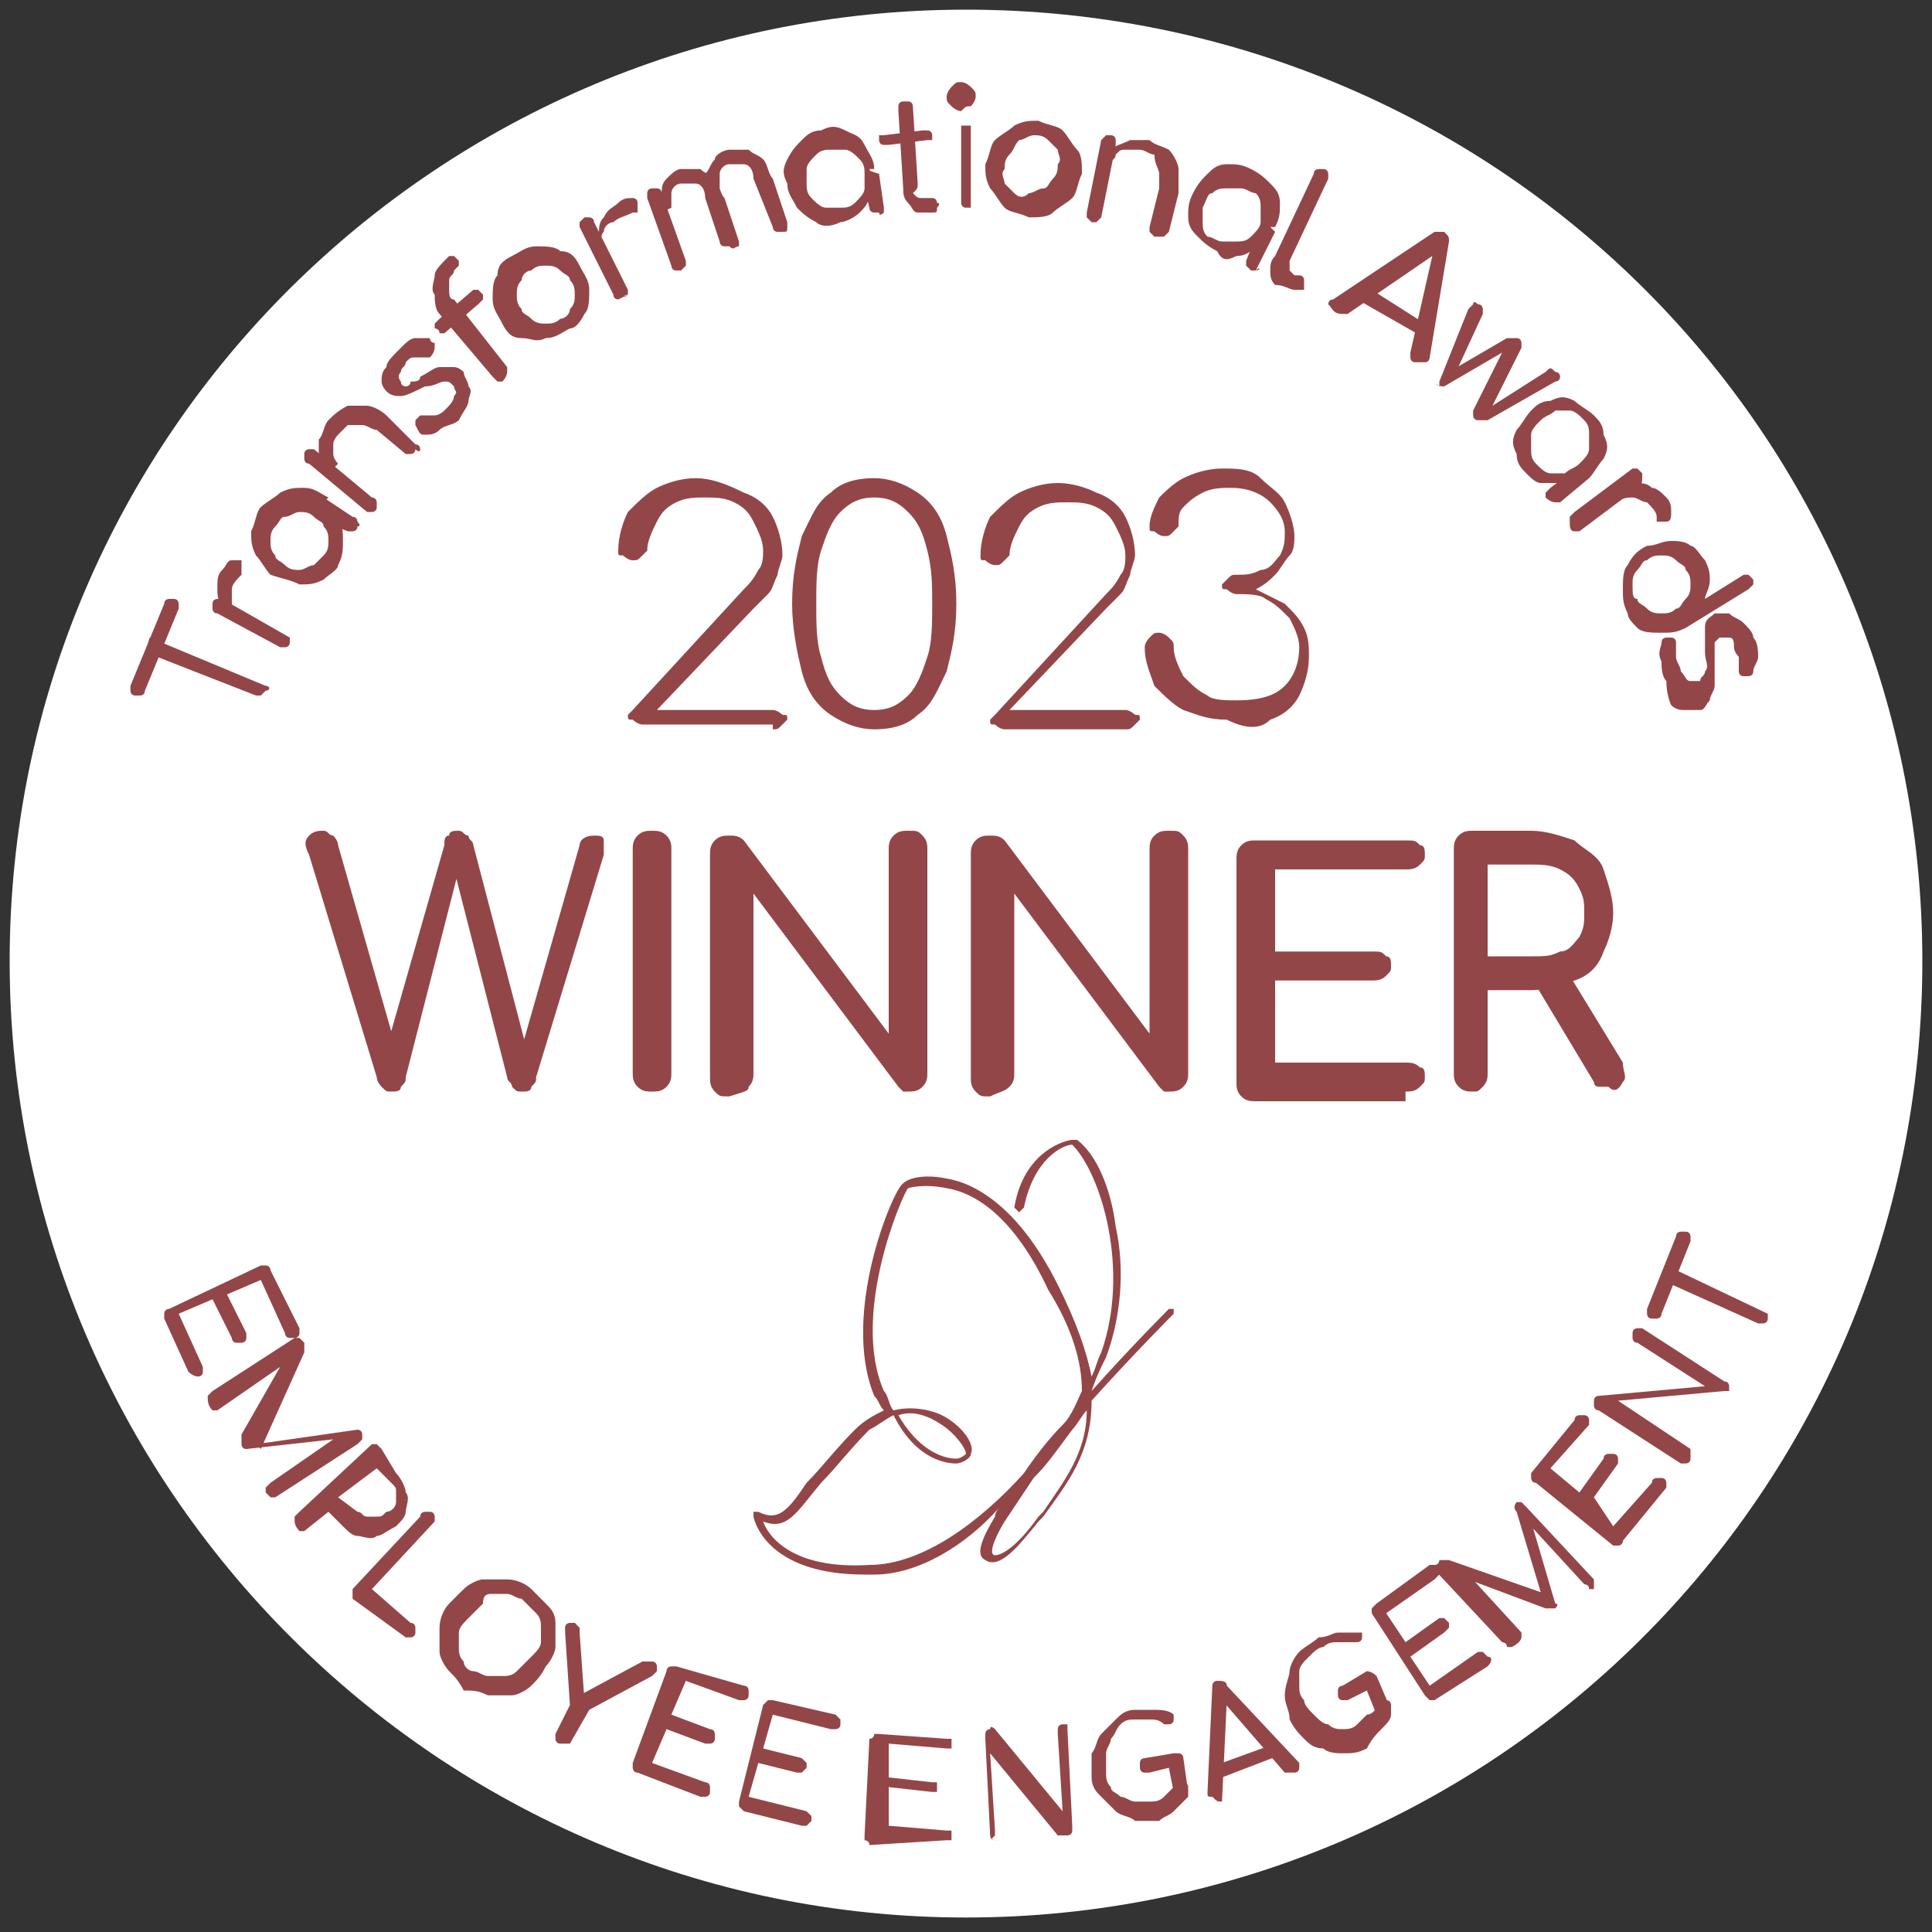 <?xml version="1.0" encoding="utf-8"?>
<!-- Generator: Adobe Illustrator 27.8.1, SVG Export Plug-In . SVG Version: 6.00 Build 0)  -->
<svg version="1.1" id="Layer_1" xmlns="http://www.w3.org/2000/svg" xmlns:xlink="http://www.w3.org/1999/xlink" x="0px" y="0px"
	 viewBox="0 0 40 40" style="enable-background:new 0 0 40 40;" xml:space="preserve">
<rect x="0" y="0" width="40" height="40" fill="#333333" stroke="none"/>
<style type="text/css">
	.st0{fill:#FFFFFF;}
	.st1{fill:#934648;}
</style>
<path class="st0" d="M20,39.7c10.9,0,19.8-8.8,19.8-19.8S30.9,0.2,20,0.2S0.2,9,0.2,19.9S9.1,39.7,20,39.7"/>
<path class="st1" d="M18.6,29.3c0.4,0.7,0.9,0.9,1.2,0.9c0.1,0,0.2-0.1,0.2-0.1c0-0.1-0.2-0.4-0.5-0.6
	C19.2,29.3,18.9,29.2,18.6,29.3 M21.4,30.6c-0.2,0.3-0.4,0.6-0.6,0.9c-0.3,0.5-0.3,0.7-0.2,0.7c0.1,0,0.4-0.1,0.9-0.8l0.1-0.1
	c0.4-0.6,0.9-1.2,0.9-2.1c-0.1,0.1-0.2,0.3-0.3,0.4C21.9,30,21.7,30.3,21.4,30.6 M15.8,31.5c0.1,0.3,0.6,1,2.2,0.9
	c1.1,0,2.3-0.9,3.2-1.9c0.2-0.3,0.5-0.7,0.8-1c0.2-0.2,0.3-0.5,0.4-0.7c0-0.6-0.2-1.3-0.7-2.1c-0.7-1.5-1.5-2-2.1-2.1
	c-0.5-0.1-0.8,0-0.8,0c-0.1,0.1-1.2,2.6-0.5,4.2c0.1,0.1,0.1,0.3,0.2,0.4c0.4-0.1,0.8,0,1,0.1c0.4,0.2,0.7,0.6,0.6,0.8
	c0,0.1-0.2,0.2-0.3,0.2c-0.1,0-0.8,0-1.3-1c-0.2,0.1-0.3,0.2-0.5,0.3c-0.4,0.4-0.7,0.8-1,1.1C16.5,31.3,16.3,31.7,15.8,31.5
	 M17.9,32.6c-2.1,0-2.3-1.2-2.3-1.2c0,0,0-0.1,0-0.1c0,0,0.1,0,0.1,0c0.4,0.2,0.6,0,1-0.6c0.3-0.3,0.6-0.7,1-1.1
	c0.2-0.2,0.4-0.3,0.6-0.4c-0.1-0.1-0.1-0.2-0.2-0.3c-0.7-1.7,0.4-4.3,0.6-4.4c0.1-0.1,0.4-0.2,0.9-0.1c0.6,0.1,1.5,0.6,2.3,2.2
	c0.4,0.8,0.6,1.4,0.7,1.9c0.1-0.2,0.1-0.3,0.2-0.5c0.6-1.7,0-3.7-0.6-4.3c-0.2,0-0.8,0.3-1,1.3c0,0-0.1,0.1-0.1,0.1
	c0,0-0.1-0.1-0.1-0.1c0.2-1.2,1.1-1.4,1.2-1.4c0,0,0,0,0.1,0c0.4,0.3,0.7,1,0.8,1.8c0.2,0.9,0.1,1.9-0.2,2.7
	c-0.1,0.2-0.2,0.4-0.3,0.7c0.8-0.9,1.6-1.7,1.6-1.7c0,0,0.1,0,0.1,0c0,0,0,0.1,0,0.1c0,0-0.8,0.8-1.7,1.8c0,1.1-0.5,1.7-1,2.4
	l-0.1,0.1c-0.4,0.5-0.8,1-1.1,0.8c-0.2-0.1-0.1-0.4,0.2-0.9c0-0.1,0.1-0.2,0.1-0.2C20,32,19,32.6,18.1,32.6
	C18,32.6,18,32.6,17.9,32.6"/>
<path class="st1" d="M30.8,17.9h0.9c0.2,0,0.4,0,0.6,0.1c0.2,0.1,0.3,0.2,0.4,0.4c0.1,0.2,0.1,0.3,0.1,0.5c0,0.2,0,0.3-0.1,0.5
	c-0.1,0.1-0.2,0.3-0.4,0.3c-0.2,0.1-0.3,0.1-0.6,0.1h-0.9V17.9z M33.6,22.4c0.1-0.1,0-0.2,0-0.4l-1.1-1.8l-0.7,0.2l1.2,2
	c0,0.1,0.1,0.1,0.1,0.1c0.1,0,0.1,0,0.2,0C33.4,22.6,33.5,22.6,33.6,22.4 M30.7,22.5c0.1-0.1,0.1-0.2,0.1-0.3v-1.7h0.9
	c0.3,0,0.6-0.1,0.9-0.2c0.3-0.1,0.5-0.3,0.6-0.6c0.1-0.2,0.2-0.5,0.2-0.8c0-0.3-0.1-0.6-0.2-0.9c-0.1-0.3-0.4-0.4-0.6-0.6
	c-0.3-0.1-0.6-0.2-0.9-0.2h-1.2c-0.1,0-0.2,0-0.3,0.1c-0.1,0.1-0.1,0.2-0.1,0.3v4.6c0,0.1,0,0.2,0.1,0.3c0.1,0.1,0.2,0.1,0.3,0.1
	C30.6,22.6,30.6,22.6,30.7,22.5 M29.1,22.6c0.1,0,0.2,0,0.3-0.1c0.1-0.1,0.1-0.1,0.1-0.2c0-0.1,0-0.2-0.1-0.2
	C29.3,22,29.2,22,29.1,22h-2.7v-1.7h2c0.1,0,0.2,0,0.3-0.1c0.1-0.1,0.1-0.1,0.1-0.2c0-0.1,0-0.2-0.1-0.2c-0.1-0.1-0.1-0.1-0.3-0.1
	h-2v-1.7h2.7c0.1,0,0.2,0,0.3-0.1c0.1-0.1,0.1-0.1,0.1-0.2c0-0.1,0-0.2-0.1-0.2c-0.1-0.1-0.1-0.1-0.3-0.1H26c-0.1,0-0.2,0-0.3,0.1
	c-0.1,0.1-0.1,0.2-0.1,0.3v4.6c0,0.1,0,0.2,0.1,0.3c0.1,0.1,0.2,0.1,0.3,0.1H29.1z M20.9,22.5c0.1-0.1,0.1-0.2,0.1-0.3v-3.7l3,4
	c0,0,0.1,0.1,0.1,0.1c0.1,0,0.1,0,0.1,0c0.1,0,0.2,0,0.3-0.1c0.1-0.1,0.1-0.2,0.1-0.3v-4.6c0-0.1,0-0.2-0.1-0.3
	c-0.1-0.1-0.1-0.1-0.3-0.1c-0.1,0-0.2,0-0.3,0.1s-0.1,0.2-0.1,0.3v3.8l-3-4c-0.1-0.1-0.2-0.1-0.3-0.1c-0.1,0-0.2,0-0.3,0.1
	c-0.1,0.1-0.1,0.2-0.1,0.3v4.6c0,0.1,0,0.2,0.1,0.3c0.1,0.1,0.1,0.1,0.3,0.1C20.7,22.6,20.8,22.6,20.9,22.5 M15.5,22.5
	c0.1-0.1,0.1-0.2,0.1-0.3v-3.7l3,4c0,0,0.1,0.1,0.1,0.1c0.1,0,0.1,0,0.1,0c0.1,0,0.2,0,0.3-0.1s0.1-0.2,0.1-0.3v-4.6
	c0-0.1,0-0.2-0.1-0.3s-0.1-0.1-0.3-0.1c-0.1,0-0.2,0-0.3,0.1c-0.1,0.1-0.1,0.2-0.1,0.3v3.8l-3-4c-0.1-0.1-0.2-0.1-0.3-0.1
	c-0.1,0-0.2,0-0.3,0.1s-0.1,0.2-0.1,0.3v4.6c0,0.1,0,0.2,0.1,0.3s0.1,0.1,0.3,0.1C15.4,22.6,15.5,22.6,15.5,22.5 M13.8,22.5
	c0.1-0.1,0.1-0.2,0.1-0.3v-4.6c0-0.1,0-0.2-0.1-0.3c-0.1-0.1-0.2-0.1-0.3-0.1c-0.1,0-0.2,0-0.3,0.1c-0.1,0.1-0.1,0.2-0.1,0.3v4.6
	c0,0.1,0,0.2,0.1,0.3c0.1,0.1,0.2,0.1,0.3,0.1C13.6,22.6,13.7,22.6,13.8,22.5 M8.3,22.5c0.1-0.1,0.1-0.1,0.1-0.2l1.1-4.3H9.4
	l1.1,4.3c0,0.1,0.1,0.1,0.1,0.2c0.1,0.1,0.1,0.1,0.2,0.1c0.1,0,0.2,0,0.2-0.1c0.1-0.1,0.1-0.1,0.1-0.2l1.4-4.6c0-0.1,0-0.2,0-0.3
	c0-0.1-0.1-0.1-0.2-0.1c-0.2,0-0.3,0.1-0.3,0.2l-1.2,4.2h0.1l-1.1-4.2c0-0.1-0.1-0.1-0.1-0.2c-0.1,0-0.1-0.1-0.2-0.1
	c-0.1,0-0.2,0-0.2,0.1c-0.1,0-0.1,0.1-0.1,0.2L8,21.7h0.2L7,17.5c0-0.1-0.1-0.2-0.1-0.2c-0.1,0-0.1-0.1-0.2-0.1
	c-0.1,0-0.2,0-0.3,0.1c-0.1,0.1-0.1,0.2,0,0.4l1.4,4.6c0,0.1,0.1,0.2,0.1,0.2c0.1,0.1,0.1,0.1,0.2,0.1C8.2,22.6,8.3,22.6,8.3,22.5"
	/>
<path class="st1" d="M26.3,14.9c0.3-0.1,0.5-0.3,0.6-0.5c0.1-0.2,0.2-0.5,0.2-0.8c0-0.2,0-0.4-0.1-0.6c-0.1-0.2-0.2-0.3-0.4-0.5
	c-0.2-0.1-0.4-0.2-0.6-0.3c0.2-0.1,0.3-0.2,0.4-0.3c0.1-0.1,0.2-0.3,0.3-0.4c0.1-0.1,0.1-0.3,0.1-0.4c0-0.2-0.1-0.5-0.2-0.7
	c-0.1-0.2-0.3-0.3-0.5-0.5s-0.5-0.2-0.8-0.2c-0.3,0-0.6,0.1-0.8,0.2c-0.2,0.1-0.4,0.3-0.5,0.4c-0.1,0.2-0.2,0.4-0.2,0.6
	c0,0.1,0,0.1,0.1,0.1c0,0,0.1,0.1,0.2,0.1c0.1,0,0.1,0,0.2-0.1c0,0,0.1-0.1,0.1-0.1c0-0.2,0-0.3,0.1-0.4c0.1-0.1,0.2-0.2,0.4-0.3
	c0.2-0.1,0.4-0.1,0.6-0.1c0.3,0,0.6,0.1,0.8,0.3c0.2,0.2,0.3,0.4,0.3,0.6c0,0.2,0,0.3-0.1,0.5c-0.1,0.1-0.2,0.3-0.4,0.3
	c-0.2,0.1-0.3,0.1-0.5,0.1c-0.1,0-0.1,0-0.2,0.1c0,0-0.1,0.1-0.1,0.1c0,0.1,0,0.1,0.1,0.1c0,0,0.1,0.1,0.2,0.1c0.2,0,0.5,0,0.6,0.1
	c0.2,0.1,0.3,0.2,0.5,0.4c0.1,0.2,0.2,0.4,0.2,0.6c0,0.3-0.1,0.6-0.3,0.8c-0.2,0.2-0.5,0.3-1,0.3c-0.2,0-0.5,0-0.6-0.1
	c-0.2-0.1-0.3-0.2-0.5-0.4c-0.1-0.2-0.2-0.4-0.2-0.6c0-0.1,0-0.1-0.1-0.2c0,0-0.1-0.1-0.2-0.1c-0.1,0-0.1,0-0.2,0.1
	c0,0-0.1,0.1-0.1,0.2c0,0.3,0.1,0.5,0.2,0.8c0.2,0.2,0.4,0.4,0.6,0.5c0.3,0.1,0.5,0.2,0.9,0.2C25.8,15.1,26.1,15.1,26.3,14.9
	 M23.3,15.1c0.1,0,0.1,0,0.2-0.1c0,0,0.1-0.1,0.1-0.1c0-0.1,0-0.1-0.1-0.1c0,0-0.1-0.1-0.2-0.1h-2.4l2-2.1c0.1-0.1,0.2-0.2,0.3-0.3
	c0.1-0.1,0.1-0.2,0.2-0.4c0-0.1,0.1-0.3,0.1-0.4c0-0.3-0.1-0.6-0.2-0.8c-0.1-0.2-0.3-0.4-0.6-0.5c-0.2-0.1-0.5-0.2-0.8-0.2
	c-0.3,0-0.6,0.1-0.8,0.2c-0.2,0.1-0.4,0.3-0.6,0.5c-0.1,0.2-0.2,0.5-0.2,0.8c0,0.1,0,0.1,0.1,0.1c0,0,0.1,0.1,0.2,0.1
	c0.1,0,0.1,0,0.2-0.1c0,0,0.1-0.1,0.1-0.1c0-0.2,0.1-0.4,0.2-0.6c0.1-0.2,0.2-0.3,0.4-0.4c0.2-0.1,0.4-0.1,0.6-0.1
	c0.2,0,0.4,0,0.6,0.1c0.2,0.1,0.3,0.2,0.4,0.4c0.1,0.2,0.2,0.4,0.2,0.6c0,0.1,0,0.3-0.1,0.4c-0.1,0.2-0.2,0.3-0.3,0.4l-2.3,2.5
	c0,0-0.1,0.1-0.1,0.1c0,0.1,0,0.1,0.1,0.1c0,0,0.1,0.1,0.2,0.1H23.3z M17.4,14.4c-0.2-0.2-0.3-0.4-0.4-0.8c-0.1-0.3-0.1-0.7-0.1-1.1
	c0-0.4,0-0.8,0.1-1.1c0.1-0.3,0.2-0.6,0.4-0.8c0.2-0.2,0.4-0.3,0.7-0.3c0.3,0,0.5,0.1,0.7,0.3c0.2,0.2,0.3,0.4,0.4,0.8
	s0.1,0.7,0.1,1.1c0,0.4,0,0.8-0.1,1.1c-0.1,0.3-0.2,0.6-0.4,0.8c-0.2,0.2-0.4,0.3-0.7,0.3C17.8,14.7,17.6,14.6,17.4,14.4 M19,14.8
	c0.3-0.2,0.4-0.5,0.6-0.9c0.1-0.4,0.2-0.8,0.2-1.4s-0.1-1-0.2-1.4c-0.1-0.4-0.3-0.7-0.6-0.9c-0.3-0.2-0.6-0.3-0.9-0.3
	c-0.4,0-0.7,0.1-0.9,0.3c-0.3,0.2-0.4,0.5-0.6,0.9c-0.1,0.4-0.2,0.8-0.2,1.4c0,0.5,0.1,1,0.2,1.4c0.1,0.4,0.3,0.7,0.6,0.9
	c0.3,0.2,0.6,0.3,0.9,0.3C18.5,15.1,18.8,15,19,14.8 M16,15.1c0.1,0,0.1,0,0.2-0.1c0,0,0.1-0.1,0.1-0.1c0-0.1,0-0.1-0.1-0.1
	c0,0-0.1-0.1-0.2-0.1h-2.4l2-2.1c0.1-0.1,0.2-0.2,0.3-0.3c0.1-0.1,0.1-0.2,0.2-0.4c0-0.1,0.1-0.3,0.1-0.4c0-0.3-0.1-0.6-0.2-0.8
	c-0.1-0.2-0.3-0.4-0.6-0.5C15,10,14.7,9.9,14.4,9.9c-0.3,0-0.6,0.1-0.8,0.2c-0.2,0.1-0.4,0.3-0.6,0.5c-0.1,0.2-0.2,0.5-0.2,0.8
	c0,0.1,0,0.1,0.1,0.1c0,0,0.1,0.1,0.2,0.1c0.1,0,0.1,0,0.2-0.1c0,0,0.1-0.1,0.1-0.1c0-0.2,0.1-0.4,0.2-0.6c0.1-0.2,0.2-0.3,0.4-0.4
	c0.2-0.1,0.4-0.1,0.6-0.1c0.2,0,0.4,0,0.6,0.1c0.2,0.1,0.3,0.2,0.4,0.4c0.1,0.2,0.2,0.4,0.2,0.6c0,0.1,0,0.3-0.1,0.4
	c-0.1,0.2-0.2,0.3-0.3,0.4l-2.3,2.5c0,0-0.1,0.1-0.1,0.1c0,0.1,0,0.1,0.1,0.1c0,0,0.1,0.1,0.2,0.1H16z"/>
<path class="st1" d="M34.6,14.6c0.1,0.1,0.2,0.1,0.3,0.1c0.1,0,0.2,0,0.3,0c0.1,0,0.1-0.1,0.2-0.2c0-0.1,0.1-0.2,0.1-0.3
	c0-0.1,0-0.3,0-0.4c0-0.1,0-0.2,0-0.3c0-0.1,0-0.1,0-0.2c0,0,0.1-0.1,0.1-0.1c0.1,0,0.1,0,0.2,0c0.1,0,0.1,0.1,0.1,0.2
	c0,0.1,0.1,0.2,0.1,0.2c0,0.1,0,0.1,0,0.2c0,0,0,0.1,0,0.1c0,0,0,0.1,0.1,0.1c0,0,0.1,0,0.1,0c0,0,0.1,0,0.1-0.1
	c0-0.1,0.1-0.2,0.1-0.3c0-0.1,0-0.3-0.1-0.4c0-0.1-0.1-0.2-0.2-0.3c-0.1-0.1-0.2-0.1-0.3-0.2c-0.1,0-0.2,0-0.3,0
	c-0.1,0.1-0.2,0.1-0.2,0.3c0,0.1,0,0.3,0,0.5c0,0.2,0.1,0.3,0,0.4c0,0.1-0.1,0.1-0.1,0.2c-0.1,0-0.1,0-0.2,0c-0.1,0-0.1-0.1-0.2-0.2
	c0-0.1-0.1-0.2-0.1-0.3c0-0.1,0-0.2,0-0.2c0,0,0-0.1,0-0.1c0,0,0-0.1-0.1-0.1c0,0-0.1,0-0.1,0c0,0-0.1,0-0.1,0.1
	c0,0.1-0.1,0.2,0,0.4c0,0.1,0,0.3,0.1,0.4C34.5,14.4,34.6,14.6,34.6,14.6 M33.8,12.1c0-0.1,0-0.2,0.1-0.3c0.1-0.1,0.1-0.2,0.2-0.2
	c0.1-0.1,0.2-0.1,0.3-0.1c0.1,0,0.2,0,0.3,0.1c0.1,0.1,0.2,0.1,0.2,0.2C35,11.9,35,12,35,12.1c0,0.1,0,0.2-0.1,0.3
	c-0.1,0.1-0.1,0.2-0.2,0.2c-0.1,0.1-0.2,0.1-0.3,0.1c-0.1,0-0.2,0-0.3-0.1c-0.1-0.1-0.2-0.1-0.2-0.2C33.8,12.4,33.8,12.3,33.8,12.1
	 M33.9,13c0.1,0.1,0.3,0.1,0.5,0.1c0.2,0,0.3,0,0.5-0.1l1.3-0.8c0,0,0.1-0.1,0.1-0.1c0,0,0-0.1,0-0.1c0,0-0.1-0.1-0.1-0.1
	c0,0-0.1,0-0.1,0l-0.8,0.5c0-0.1,0.1-0.2,0.1-0.4c0-0.1,0-0.2-0.1-0.4c-0.1-0.1-0.2-0.3-0.3-0.3c-0.1-0.1-0.3-0.1-0.4-0.1
	c-0.2,0-0.3,0.1-0.5,0.1c-0.2,0.1-0.3,0.2-0.4,0.4c-0.1,0.1-0.1,0.3-0.1,0.5c0,0.2,0,0.3,0.1,0.5C33.7,12.8,33.8,12.9,33.9,13
	 M32.6,11c0,0,0.1,0,0.1,0l1.2-0.9C34,10,34,10,34,9.9c0,0,0-0.1,0-0.1c0,0-0.1-0.1-0.1-0.1c0,0-0.1,0-0.1,0l-1.2,0.9
	c0,0-0.1,0.1-0.1,0.1c0,0,0,0.1,0,0.1C32.5,10.9,32.5,11,32.6,11 M33.5,10.4c0.1-0.1,0.2-0.1,0.3-0.1c0.1,0,0.2,0.1,0.3,0.1
	c0.1,0.1,0.2,0.2,0.2,0.3c0,0,0,0.1,0,0.1c0,0,0,0,0.1,0c0,0,0.1,0,0.1,0c0.1,0,0.1-0.1,0.1-0.2c0-0.1,0-0.2-0.1-0.3
	c-0.1-0.1-0.2-0.2-0.3-0.2c-0.1-0.1-0.2-0.1-0.4-0.1c-0.1,0-0.2,0.1-0.4,0.1L33.5,10.4z M32.2,10.4c0,0,0.1,0,0.1,0l0.6-0.5
	l-0.1-0.3l-0.3,0.2l-0.4,0.3c0,0-0.1,0.1-0.1,0.1c0,0,0,0.1,0,0.1C32.1,10.4,32.2,10.4,32.2,10.4 M31.7,9.3c0-0.1,0-0.2,0-0.3
	c0-0.1,0.1-0.2,0.2-0.3c0.1-0.1,0.2-0.1,0.3-0.2c0.1,0,0.2,0,0.3,0c0.1,0,0.2,0.1,0.3,0.2c0.1,0.1,0.1,0.2,0.1,0.3
	c0,0.1,0,0.2,0,0.3c0,0.1-0.1,0.2-0.2,0.3c-0.1,0.1-0.2,0.1-0.3,0.2c-0.1,0-0.2,0-0.3,0s-0.2-0.1-0.3-0.2
	C31.7,9.5,31.7,9.4,31.7,9.3 M31.9,10c0.1,0,0.3,0,0.5,0c0.2,0,0.3-0.1,0.4-0.2l0.1,0.1c0.1-0.1,0.2-0.3,0.3-0.4
	c0.1-0.2,0.1-0.3,0-0.5c0-0.2-0.1-0.3-0.2-0.4c-0.1-0.1-0.3-0.2-0.4-0.3c-0.2-0.1-0.3-0.1-0.5,0c-0.2,0-0.3,0.1-0.4,0.2
	c-0.1,0.1-0.2,0.3-0.3,0.4c-0.1,0.2-0.1,0.3,0,0.5c0,0.2,0.1,0.3,0.2,0.4C31.7,9.9,31.8,10,31.9,10 M29.9,8C29.9,8,29.9,8,29.9,8
	l1.2-0.7l0,0l-0.6,1.2c0,0,0,0.1,0,0.1c0,0,0,0.1,0.1,0.1c0,0,0.1,0,0.1,0c0,0,0.1,0,0.1,0l1.4-0.8c0.1,0,0.1-0.1,0.1-0.1
	c0,0,0-0.1-0.1-0.1c-0.1-0.1-0.1-0.1-0.2,0l-1.1,0.7l0,0l0.6-1.2c0,0,0-0.1,0-0.1c0,0,0-0.1-0.1-0.1c0,0-0.1,0-0.1,0
	c0,0-0.1,0-0.1,0L30,7.7l0.1,0.1l0.6-1.3c0-0.1,0-0.1,0-0.1c0,0,0-0.1-0.1-0.1c0,0-0.1-0.1-0.1,0c0,0-0.1,0.1-0.1,0.1l-0.6,1.5
	c0,0,0,0.1,0,0.1C29.7,7.9,29.7,8,29.9,8C29.8,8,29.8,8,29.9,8 M29.5,7l0-0.3l-1.1-0.7l-0.3,0.2L29.5,7z M27.8,6.5c0,0,0.1,0,0.1,0
	l1.9-1.3l-0.1-0.1l-0.5,2.2c0,0,0,0.1,0,0.1c0,0,0,0.1,0.1,0.1c0.1,0,0.1,0,0.2,0c0.1,0,0.1-0.1,0.1-0.1L30,5c0-0.1,0-0.1-0.1-0.2
	c-0.1,0-0.1,0-0.2,0l-2.1,1.4c-0.1,0-0.1,0.1-0.1,0.1C27.6,6.4,27.6,6.5,27.8,6.5C27.7,6.5,27.7,6.5,27.8,6.5 M26.8,6
	c0.1,0,0.1,0,0.2,0C27,6,27,6,27,5.9c0,0,0-0.1,0-0.1c0,0,0-0.1-0.1-0.1l-0.1,0c0,0-0.1-0.1-0.1-0.1c0-0.1,0-0.1,0-0.2l0.8-1.7
	c0,0,0-0.1,0-0.1c0,0,0-0.1-0.1-0.1c0,0-0.1,0-0.1,0c0,0-0.1,0-0.1,0.1l-0.8,1.7c-0.1,0.1-0.1,0.2-0.1,0.3c0,0.1,0,0.2,0.1,0.3
	C26.6,5.9,26.7,6,26.8,6L26.8,6z M26,5.6C26.1,5.6,26.1,5.5,26,5.6l0.4-0.8l-0.2-0.2L26,4.9l-0.2,0.5c0,0,0,0.1,0,0.1
	c0,0,0.1,0.1,0.1,0.1C25.9,5.6,26,5.6,26,5.6 M25,4.9c-0.1-0.1-0.1-0.2-0.1-0.3c0-0.1,0-0.2,0-0.3C25,4.1,25,4,25.1,4
	c0.1-0.1,0.2-0.1,0.3-0.1c0.1,0,0.2,0,0.3,0C25.8,3.9,25.9,4,26,4c0.1,0.1,0.1,0.2,0.1,0.3c0,0.1,0,0.2,0,0.3c0,0.1-0.1,0.2-0.2,0.3
	c-0.1,0.1-0.2,0.1-0.3,0.1c-0.1,0-0.2,0-0.3,0C25.2,5,25.1,4.9,25,4.9 M25.6,5.3c0.2,0,0.3-0.1,0.4-0.2c0.1-0.1,0.2-0.2,0.3-0.4
	l0.1,0c0.1-0.2,0.1-0.3,0.1-0.5c0-0.2-0.1-0.3-0.2-0.4c-0.1-0.1-0.2-0.2-0.4-0.3c-0.2-0.1-0.3-0.1-0.5-0.1c-0.2,0-0.3,0.1-0.4,0.2
	c-0.1,0.1-0.2,0.2-0.3,0.4c-0.1,0.2-0.1,0.3-0.1,0.5c0,0.2,0.1,0.3,0.2,0.4c0.1,0.1,0.2,0.2,0.4,0.3C25.3,5.4,25.4,5.4,25.6,5.3
	 M22.7,4.6c0,0,0.1-0.1,0.1-0.1L23.1,3c0-0.1,0-0.1,0-0.1S23.1,2.8,23,2.8c0,0-0.1,0-0.1,0s-0.1,0.1-0.1,0.1l-0.3,1.5
	c0,0,0,0.1,0,0.1c0,0,0.1,0.1,0.1,0.1C22.6,4.6,22.7,4.6,22.7,4.6 M24.1,4.9c0,0,0.1-0.1,0.1-0.1L24.4,4c0-0.2,0-0.3,0-0.5
	c0-0.1-0.1-0.3-0.2-0.4C24,3,23.9,3,23.8,2.9c-0.1,0-0.3,0-0.4,0C23.2,3,23.1,3,23,3.1c-0.1,0.1-0.2,0.2-0.2,0.3l0.2,0
	c0-0.1,0.1-0.1,0.1-0.2c0.1-0.1,0.1-0.1,0.2-0.1c0.1,0,0.2,0,0.3,0c0.1,0,0.2,0.1,0.3,0.1C23.9,3.4,24,3.5,24,3.6c0,0.1,0,0.2,0,0.3
	l-0.2,0.8c0,0,0,0.1,0,0.1c0,0,0.1,0.1,0.1,0.1C24,4.9,24.1,4.9,24.1,4.9 M21,4c-0.1-0.1-0.1-0.1-0.2-0.2c0-0.1-0.1-0.2,0-0.3
	c0-0.1,0-0.2,0.1-0.3C21,3.1,21,3,21.1,2.9c0.1,0,0.2-0.1,0.3-0.1c0.1,0,0.2,0,0.3,0.1c0.1,0.1,0.1,0.1,0.2,0.2c0,0.1,0.1,0.2,0,0.3
	c0,0.1,0,0.2-0.1,0.3c-0.1,0.1-0.1,0.2-0.2,0.2c-0.1,0-0.2,0.1-0.3,0.1C21.2,4.1,21.1,4.1,21,4 M21.8,4.4c0.1-0.1,0.3-0.2,0.4-0.3
	c0.1-0.1,0.1-0.3,0.2-0.5c0-0.2,0-0.4-0.1-0.5C22.2,3,22.1,2.8,22,2.7c-0.1-0.1-0.3-0.1-0.5-0.2c-0.2,0-0.3,0-0.5,0.1
	c-0.1,0.1-0.3,0.2-0.4,0.3c-0.1,0.1-0.1,0.3-0.2,0.5c0,0.2,0,0.3,0.1,0.5c0.1,0.1,0.2,0.3,0.3,0.4c0.1,0.1,0.3,0.1,0.5,0.2
	C21.5,4.5,21.7,4.5,21.8,4.4 M20.1,2.2c0,0,0.1-0.1,0.1-0.2c0-0.1,0-0.1-0.1-0.2c0,0-0.1-0.1-0.2-0.1c-0.1,0-0.1,0-0.2,0.1
	c0,0-0.1,0.1-0.1,0.2c0,0.1,0,0.1,0.1,0.2c0,0,0.1,0.1,0.2,0.1C20,2.2,20,2.2,20.1,2.2 M20.1,4.3c0,0,0-0.1,0-0.1l0-1.5
	c0-0.1,0-0.1,0-0.1c0,0-0.1,0-0.1,0c0,0-0.1,0-0.1,0c0,0,0,0.1,0,0.1l0,1.5c0,0,0,0.1,0.1,0.1c0,0,0.1,0,0.1,0
	C20,4.4,20,4.4,20.1,4.3 M19.2,2.9c0,0,0.1,0,0.1,0c0,0,0-0.1,0-0.1c0,0,0-0.1-0.1-0.1c0,0-0.1,0-0.1,0l-0.8,0.1c0,0-0.1,0-0.1,0
	c0,0,0,0.1,0,0.1c0,0,0,0.1,0.1,0.1c0,0,0.1,0,0.1,0L19.2,2.9z M19.3,4.4c0.1,0,0.1,0,0.1-0.1c0,0,0.1-0.1,0-0.1c0,0,0-0.1-0.1-0.1
	c0,0-0.1,0-0.1,0l-0.1,0c-0.1,0-0.1,0-0.2-0.1C19,3.9,19,3.9,19,3.8l-0.1-1.6c0,0,0-0.1-0.1-0.1c0,0-0.1,0-0.1,0c0,0-0.1,0-0.1,0.1
	c0,0,0,0.1,0,0.1l0.1,1.6c0,0.1,0,0.2,0.1,0.3c0.1,0.1,0.1,0.2,0.2,0.2C19.1,4.4,19.2,4.4,19.3,4.4L19.3,4.4z M18.3,4.4
	c0,0,0-0.1,0-0.1l-0.1-0.7l-0.3-0.1l0,0.4L18,4.3c0,0,0,0.1,0.1,0.1c0,0,0.1,0,0.1,0C18.2,4.5,18.3,4.4,18.3,4.4 M17.1,4.3
	c-0.1,0-0.2-0.1-0.3-0.2c-0.1-0.1-0.1-0.2-0.1-0.3c0-0.1,0-0.2,0-0.3c0-0.1,0.1-0.2,0.2-0.3c0.1-0.1,0.2-0.1,0.3-0.1
	c0.1,0,0.2,0,0.3,0c0.1,0,0.2,0.1,0.3,0.2c0.1,0.1,0.1,0.2,0.1,0.3c0,0.1,0,0.2,0,0.3c0,0.1-0.1,0.2-0.2,0.3
	c-0.1,0.1-0.2,0.1-0.3,0.1C17.3,4.3,17.2,4.3,17.1,4.3 M17.8,4.4C17.9,4.3,18,4.2,18,4c0-0.2,0.1-0.3,0-0.5l0.1,0
	c0-0.2-0.1-0.3-0.2-0.5s-0.2-0.2-0.4-0.3c-0.2-0.1-0.3-0.1-0.5,0c-0.2,0-0.3,0.1-0.4,0.2c-0.1,0.1-0.2,0.2-0.3,0.4
	c-0.1,0.2-0.1,0.3,0,0.5c0,0.2,0.1,0.3,0.2,0.5c0.1,0.1,0.2,0.2,0.4,0.3c0.1,0.1,0.3,0.1,0.5,0C17.5,4.6,17.7,4.5,17.8,4.4
	 M15.3,5.1c0,0,0-0.1,0-0.1l-0.3-0.9c-0.1-0.1-0.1-0.3-0.2-0.4c-0.1-0.1-0.2-0.1-0.3-0.2c-0.1,0-0.2,0-0.4,0c-0.1,0-0.2,0.1-0.3,0.2
	c-0.1,0.1-0.1,0.2-0.1,0.3c0,0.1,0,0.3,0,0.4l0.2-0.1c0-0.1,0-0.2,0-0.3c0-0.1,0.1-0.2,0.2-0.2c0.1,0,0.2,0,0.3,0s0.2,0.1,0.2,0.3
	l0.3,0.9c0,0,0,0.1,0.1,0.1c0,0,0.1,0,0.1,0C15.2,5.2,15.2,5.1,15.3,5.1 M14.2,5.5c0,0,0-0.1,0-0.1l-0.5-1.4c0,0,0-0.1-0.1-0.1
	c0,0-0.1,0-0.1,0c0,0-0.1,0-0.1,0.1c0,0,0,0.1,0,0.1l0.5,1.4c0,0,0,0.1,0.1,0.1c0,0,0.1,0,0.1,0C14.1,5.6,14.2,5.5,14.2,5.5
	 M16.3,4.7c0,0,0-0.1,0-0.1L16,3.7c-0.1-0.1-0.1-0.3-0.2-0.4c-0.1-0.1-0.2-0.1-0.3-0.2c-0.1,0-0.2,0-0.4,0c-0.1,0-0.3,0.1-0.3,0.2
	c-0.1,0.1-0.1,0.2-0.2,0.3c0,0.1,0,0.3,0,0.4l0.3-0.1c0-0.1,0-0.2,0-0.3c0-0.1,0.1-0.2,0.2-0.2c0.1,0,0.2,0,0.3,0
	c0.1,0,0.2,0.1,0.2,0.3L16,4.7c0,0,0,0.1,0.1,0.1c0,0,0.1,0,0.1,0C16.3,4.8,16.3,4.8,16.3,4.7 M13,6.1c0,0,0-0.1,0-0.1l-0.7-1.4
	c0-0.1-0.1-0.1-0.1-0.1c0,0-0.1,0-0.1,0c0,0-0.1,0.1-0.1,0.1c0,0,0,0.1,0,0.1l0.7,1.4c0,0.1,0.1,0.1,0.1,0.1
	C12.8,6.2,12.8,6.2,13,6.1C12.9,6.2,12.9,6.1,13,6.1 M12.5,5.1c0-0.1-0.1-0.2,0-0.3c0-0.1,0.1-0.2,0.2-0.2c0.1-0.1,0.2-0.1,0.4-0.2
	c0,0,0.1,0,0.1,0c0,0,0,0,0-0.1c0,0,0-0.1,0-0.1c0-0.1-0.1-0.1-0.1-0.1c-0.1,0-0.2,0-0.3,0.1c-0.1,0.1-0.2,0.1-0.3,0.3
	c-0.1,0.1-0.1,0.2-0.1,0.4c0,0.1,0,0.3,0.1,0.4L12.5,5.1z M11.3,6.7c-0.1,0-0.2,0-0.3-0.1c-0.1-0.1-0.2-0.1-0.2-0.2
	c-0.1-0.1-0.1-0.2-0.1-0.3c0-0.1,0-0.2,0.1-0.3c0-0.1,0.1-0.2,0.2-0.2c0.1-0.1,0.2-0.1,0.3-0.1c0.1,0,0.2,0,0.3,0.1
	c0.1,0.1,0.2,0.1,0.2,0.2c0.1,0.1,0.1,0.2,0.1,0.3c0,0.1,0,0.2-0.1,0.3c0,0.1-0.1,0.2-0.2,0.2C11.5,6.7,11.4,6.7,11.3,6.7 M12.1,6.5
	c0.1-0.1,0.1-0.3,0.1-0.5c0-0.2-0.1-0.3-0.2-0.5c-0.1-0.2-0.2-0.3-0.4-0.3c-0.1-0.1-0.3-0.1-0.5-0.1c-0.2,0-0.3,0.1-0.5,0.2
	c-0.2,0.1-0.3,0.2-0.3,0.4c-0.1,0.1-0.1,0.3-0.1,0.5c0,0.2,0.1,0.3,0.2,0.5c0.1,0.2,0.2,0.3,0.4,0.3C11,7,11.1,7.1,11.3,7
	c0.2,0,0.3-0.1,0.5-0.2C11.9,6.8,12,6.7,12.1,6.5 M9.9,6.3c0,0,0.1-0.1,0.1-0.1c0,0,0-0.1,0-0.1c0,0-0.1-0.1-0.1-0.1
	c0,0-0.1,0-0.1,0L9.1,6.6C9,6.7,9,6.7,9,6.7s0,0.1,0,0.1c0,0,0.1,0,0.1,0.1c0,0,0.1,0,0.1,0L9.9,6.3z M10.5,7.7c0,0,0-0.1,0-0.1
	L9.4,6.2C9.3,6.2,9.3,6.1,9.3,6c0-0.1,0-0.1,0-0.2c0-0.1,0.1-0.1,0.1-0.2c0,0,0.1-0.1,0.1-0.1c0,0,0-0.1,0-0.1c0,0-0.1-0.1-0.1-0.1
	c0,0-0.1,0-0.1,0C9.1,5.5,9,5.6,9,5.7c0,0.1-0.1,0.3,0,0.4C9,6.2,9,6.4,9.1,6.5l1.1,1.3c0,0,0.1,0.1,0.1,0.1c0,0,0.1,0,0.1,0
	C10.5,7.8,10.5,7.7,10.5,7.7 M9.7,8.3c0-0.1,0.1-0.2,0-0.3c0-0.1-0.1-0.2-0.1-0.3C9.6,7.7,9.5,7.6,9.4,7.6c-0.1,0-0.2,0-0.3,0
	c-0.1,0-0.2,0.1-0.4,0.2C8.7,7.9,8.6,7.9,8.5,7.9C8.5,8,8.4,8,8.4,8c0,0-0.1,0-0.1-0.1c0,0-0.1-0.1,0-0.2c0-0.1,0.1-0.1,0.1-0.2
	c0.1-0.1,0.1-0.1,0.2-0.1c0.1,0,0.1,0,0.2,0c0,0,0.1,0,0.1,0C9,7.3,9,7.2,9,7.2c0,0,0-0.1,0-0.1c0,0-0.1,0-0.1-0.1
	c-0.1,0-0.2,0-0.3,0c-0.1,0-0.2,0.1-0.3,0.2C8.1,7.4,8,7.5,8,7.6C7.9,7.7,7.9,7.8,7.9,7.9C7.9,8,8,8.1,8,8.1
	c0.1,0.1,0.2,0.1,0.3,0.1c0.1,0,0.3-0.1,0.5-0.2C9,8,9.1,7.9,9.2,7.9c0.1,0,0.1,0,0.2,0.1c0,0.1,0.1,0.1,0,0.2
	c0,0.1-0.1,0.2-0.2,0.3C9.2,8.5,9.1,8.6,9,8.6c-0.1,0-0.2,0-0.2,0c0,0-0.1,0-0.1,0c0,0-0.1,0.1-0.1,0.1c0,0,0,0.1,0,0.1
	C8.7,9,8.7,9,8.8,9C8.9,9,9,9,9.1,8.9c0.1-0.1,0.3-0.1,0.4-0.2C9.6,8.5,9.7,8.4,9.7,8.3 M7.8,10.4c0,0,0-0.1-0.1-0.1l-1.2-1
	c0,0-0.1,0-0.1,0c0,0-0.1,0-0.1,0.1c0,0,0,0.1,0,0.1c0,0,0,0.1,0.1,0.1l1.2,1c0,0,0.1,0,0.1,0c0,0,0.1,0,0.1-0.1
	C7.8,10.5,7.8,10.4,7.8,10.4 M8.7,9.3c0,0,0-0.1-0.1-0.1L8,8.6C7.9,8.5,7.7,8.4,7.6,8.4c-0.1,0-0.3,0-0.4,0C7,8.5,6.9,8.6,6.8,8.7
	C6.7,8.8,6.7,9,6.6,9.1c0,0.1,0,0.3,0,0.4c0,0.1,0.1,0.2,0.2,0.3L7,9.6C7,9.6,6.9,9.5,6.9,9.4c0-0.1,0-0.2,0-0.2C6.9,9.1,7,9,7,9
	c0.1-0.1,0.1-0.1,0.2-0.2c0.1,0,0.2,0,0.3,0c0.1,0,0.2,0.1,0.3,0.1l0.6,0.5c0,0,0.1,0,0.1,0c0,0,0.1,0,0.1-0.1
	C8.7,9.4,8.7,9.3,8.7,9.3 M7.4,10.8c0,0,0-0.1-0.1-0.1l-0.6-0.4l-0.3,0.2l0.3,0.3L7.2,11c0,0,0.1,0,0.1,0c0,0,0.1,0,0.1-0.1
	C7.4,10.9,7.5,10.9,7.4,10.8 M6.5,11.7c-0.1,0-0.2,0.1-0.3,0.1c-0.1,0-0.2,0-0.3-0.1c-0.1-0.1-0.2-0.1-0.2-0.2
	c-0.1-0.1-0.1-0.2-0.1-0.3c0-0.1,0-0.2,0.1-0.3c0.1-0.1,0.1-0.2,0.2-0.2c0.1,0,0.2-0.1,0.3-0.1c0.1,0,0.2,0,0.3,0.1
	c0.1,0.1,0.2,0.1,0.2,0.2c0.1,0.1,0.1,0.2,0.1,0.3c0,0.1,0,0.2-0.1,0.3C6.7,11.5,6.6,11.6,6.5,11.7 M7.1,11.2c0-0.2,0-0.3-0.1-0.4
	c-0.1-0.1-0.2-0.3-0.3-0.4l0.1-0.1c-0.2-0.1-0.3-0.2-0.5-0.2c-0.2,0-0.3,0-0.5,0.1c-0.1,0.1-0.3,0.2-0.4,0.3
	c-0.1,0.1-0.1,0.3-0.2,0.5c0,0.2,0,0.3,0.1,0.5c0.1,0.1,0.2,0.3,0.3,0.4C5.9,12,6,12,6.2,12.1c0.2,0,0.3,0,0.5-0.1
	c0.1-0.1,0.3-0.2,0.3-0.3C7.1,11.5,7.1,11.4,7.1,11.2 M6,13.2C6,13.2,6,13.2,6,13.2l-1.4-0.8c0,0-0.1,0-0.1,0c0,0-0.1,0-0.1,0.1
	c0,0,0,0.1,0,0.1c0,0,0,0.1,0.1,0.1l1.3,0.7c0.1,0,0.1,0,0.1,0c0,0,0.1,0,0.1-0.1C6,13.3,6,13.3,6,13.2 M5,12.7
	c-0.1,0-0.2-0.1-0.2-0.2c0-0.1,0-0.2,0-0.3c0-0.1,0.1-0.2,0.2-0.3c0,0,0,0,0-0.1c0,0,0,0,0-0.1c0,0,0,0,0-0.1c0,0-0.1,0-0.2,0
	c-0.1,0-0.1,0.1-0.2,0.2c-0.1,0.1-0.1,0.2-0.1,0.4c0,0.1,0,0.2,0.1,0.4c0.1,0.1,0.2,0.2,0.3,0.3L5,12.7z M3.7,12.6c0,0,0-0.1,0-0.1
	c0,0,0-0.1-0.1-0.1c0,0-0.1,0-0.1,0c0,0-0.1,0-0.1,0.1l-0.7,1.7c0,0,0,0.1,0,0.1c0,0,0,0.1,0.1,0.1c0,0,0.1,0,0.1,0
	c0,0,0.1,0,0.1-0.1L3.7,12.6z M5.5,14.2C5.5,14.1,5.5,14.1,5.5,14.2l-2.4-1L3,13.5l2.3,0.9c0,0,0.1,0,0.1,0c0,0,0.1-0.1,0.1-0.1
	C5.6,14.3,5.6,14.2,5.5,14.2"/>
<path class="st1" d="M35,25.7c0,0,0-0.1,0-0.1c0,0,0-0.1-0.1-0.1c0,0-0.1,0-0.1,0c0,0-0.1,0-0.1,0.1l-0.6,1.5c0,0,0,0.1,0,0.1
	c0,0,0,0.1,0.1,0.1c0,0,0.1,0,0.1,0c0,0,0.1,0,0.1-0.1L35,25.7z M36.6,27.2C36.5,27.1,36.5,27.1,36.6,27.2l-2.1-1l-0.1,0.3l2,0.9
	c0,0,0.1,0,0.1,0c0,0,0.1,0,0.1-0.1C36.6,27.3,36.6,27.2,36.6,27.2 M35,30C35,29.9,35,29.9,35,30l-1.5-1l2.2-0.2c0,0,0,0,0.1,0
	c0,0,0,0,0,0c0,0,0-0.1,0-0.1c0,0,0-0.1-0.1-0.1l-1.7-1.1c0,0-0.1,0-0.1,0c0,0-0.1,0-0.1,0.1c0,0,0,0.1,0,0.1c0,0,0,0.1,0.1,0.1
	l1.4,0.9l-2.2,0.2c0,0-0.1,0-0.1,0.1c0,0,0,0.1,0,0.1c0,0,0,0.1,0.1,0.1l1.7,1.1c0,0,0.1,0,0.1,0c0,0,0.1,0,0.1-0.1
	C35,30.1,35,30,35,30 M34.5,30.8c0,0,0-0.1,0-0.1c0,0,0-0.1-0.1-0.1c0,0-0.1,0-0.1,0c0,0-0.1,0-0.1,0.1l-0.8,0.9L33,31l0.5-0.7
	c0,0,0-0.1,0-0.1c0,0,0-0.1-0.1-0.1s-0.1,0-0.1,0c0,0-0.1,0-0.1,0.1l-0.5,0.7l-0.6-0.5l0.8-0.9c0,0,0-0.1,0-0.1c0,0,0-0.1-0.1-0.1
	c0,0-0.1,0-0.1,0c0,0-0.1,0-0.1,0.1l-0.9,1.1c0,0,0,0.1,0,0.1c0,0,0,0.1,0.1,0.1l1.6,1.3c0,0,0.1,0,0.1,0c0,0,0.1,0,0.1-0.1
	L34.5,30.8z M31.5,33.9c0,0,0-0.1,0-0.1l-1.1-1.2l0,0.1l1.6,0.6c0.1,0,0.1,0,0.2,0c0,0,0.1-0.1,0-0.1l-0.5-1.7l0,0.1l1.1,1.2
	c0,0,0.1,0,0.1,0.1c0,0,0.1,0,0.1,0c0,0,0-0.1,0-0.1c0,0,0-0.1,0-0.1l-1.4-1.5c0,0-0.1-0.1-0.1-0.1c0,0-0.1,0-0.1,0
	c0,0-0.1,0.1,0,0.2l0.6,2L32,33l-2-0.7c-0.1,0-0.1,0-0.2,0c0,0,0,0.1-0.1,0.1c0,0,0,0.1,0,0.1l1.4,1.5c0,0,0.1,0,0.1,0.1
	c0,0,0.1,0,0.1,0C31.5,34,31.5,33.9,31.5,33.9 M30.8,34.5C30.8,34.5,30.9,34.5,30.8,34.5c0.1-0.1,0.1-0.2,0-0.2c0,0-0.1-0.1-0.1-0.1
	c0,0-0.1,0-0.1,0l-1,0.7l-0.4-0.6l0.7-0.5c0,0,0.1-0.1,0.1-0.1c0,0,0-0.1,0-0.1c0,0-0.1-0.1-0.1-0.1c0,0-0.1,0-0.1,0l-0.7,0.5
	l-0.4-0.6l1-0.7c0,0,0.1-0.1,0.1-0.1c0,0,0-0.1,0-0.1c0,0-0.1-0.1-0.1-0.1s-0.1,0-0.1,0l-1.1,0.8c0,0-0.1,0.1-0.1,0.1
	c0,0,0,0.1,0,0.1l1.1,1.7c0,0,0.1,0.1,0.1,0.1c0,0,0.1,0,0.1,0L30.8,34.5z M28.5,34.7C28.5,34.7,28.5,34.7,28.5,34.7
	c-0.1-0.1-0.2-0.1-0.2-0.1l-0.5,0.3c0,0-0.1,0-0.1,0.1c0,0,0,0.1,0,0.1c0,0,0,0.1,0.1,0.1c0,0,0.1,0,0.1,0l0.4-0.2l0.2,0.5l0.3-0.1
	L28.5,34.7z M28.6,35.8c0.1-0.1,0.2-0.2,0.2-0.3c0,0,0,0,0-0.1c0,0,0,0,0-0.1c0,0,0-0.1-0.1-0.1c0,0-0.1,0-0.1,0c0,0-0.1,0-0.1,0.1
	c0,0.1-0.1,0.2-0.2,0.2c-0.1,0.1-0.1,0.1-0.2,0.2c-0.1,0.1-0.2,0.1-0.3,0.1c-0.1,0-0.2,0-0.3-0.1c-0.1,0-0.2-0.1-0.3-0.2
	c-0.1-0.1-0.2-0.2-0.2-0.3c-0.1-0.1-0.1-0.2-0.1-0.3c0-0.1,0-0.2,0-0.3c0-0.1,0.1-0.2,0.2-0.3c0.1-0.1,0.2-0.2,0.3-0.2
	c0.1-0.1,0.2-0.1,0.3-0.1c0.1,0,0.2,0,0.3,0c0,0,0.1,0,0.1,0c0,0,0.1,0,0.1-0.1c0,0,0-0.1,0-0.1c0,0,0,0,0,0c0,0,0,0,0,0
	c0,0,0,0-0.1,0c-0.1,0-0.3,0-0.4,0c-0.1,0-0.2,0.1-0.4,0.1c-0.1,0.1-0.3,0.2-0.4,0.3c-0.1,0.1-0.2,0.3-0.2,0.4
	c0,0.1-0.1,0.3-0.1,0.5c0,0.2,0.1,0.3,0.1,0.5c0.1,0.2,0.2,0.3,0.3,0.4c0.1,0.1,0.2,0.2,0.4,0.2c0.1,0.1,0.3,0.1,0.4,0.1
	c0.2,0,0.3,0,0.5-0.1C28.4,36,28.5,35.9,28.6,35.8 M26.6,36.3l-0.2-0.2l-1.1,0.4l0,0.3L26.6,36.3z M25.3,37.3
	C25.4,37.2,25.4,37.2,25.3,37.3l0.1-2.1l-0.1,0l1.3,1.5c0,0,0,0,0.1,0c0,0,0.1,0,0.1,0c0.1,0,0.1-0.1,0.1-0.1c0-0.1,0-0.1,0-0.1
	l-1.5-1.6c0-0.1-0.1-0.1-0.2-0.1c-0.1,0-0.1,0.1-0.1,0.1l-0.1,2.2c0,0.1,0,0.1,0.1,0.1C25.2,37.3,25.2,37.3,25.3,37.3
	C25.3,37.3,25.3,37.3,25.3,37.3 M24.5,36.4c0,0,0-0.1-0.1-0.1c0,0-0.1,0-0.1,0l-0.6,0.1c0,0-0.1,0-0.1,0.1c0,0,0,0.1,0,0.1
	c0,0,0,0.1,0.1,0.1c0,0,0.1,0,0.1,0l0.4-0.1l0.1,0.5l0.3,0L24.5,36.4z M24.3,37.5c0.1-0.1,0.2-0.2,0.3-0.3c0,0,0,0,0-0.1
	c0,0,0,0,0-0.1c0,0,0-0.1-0.1-0.1c0,0-0.1,0-0.1,0c0,0-0.1,0-0.1,0.1c-0.1,0.1-0.1,0.1-0.2,0.2c-0.1,0.1-0.2,0.1-0.3,0.1
	c-0.1,0-0.2,0-0.3,0c-0.1,0-0.2-0.1-0.3-0.1c-0.1-0.1-0.2-0.1-0.2-0.2c-0.1-0.1-0.1-0.2-0.1-0.3c0-0.1,0-0.2,0-0.4
	c0-0.1,0.1-0.2,0.1-0.3c0.1-0.1,0.1-0.2,0.2-0.3c0.1-0.1,0.2-0.1,0.3-0.1c0.1,0,0.2,0,0.3,0c0.1,0,0.2,0,0.3,0.1c0,0,0.1,0,0.1,0
	c0,0,0.1,0,0.1-0.1c0,0,0-0.1,0-0.1c0,0,0,0,0,0c0,0,0,0,0,0c0,0,0,0,0,0c-0.1-0.1-0.3-0.1-0.4-0.1c-0.1,0-0.3,0-0.4,0
	c-0.2,0-0.3,0.1-0.4,0.2c-0.1,0.1-0.2,0.2-0.3,0.3c-0.1,0.1-0.1,0.3-0.2,0.4c0,0.2,0,0.3,0,0.5c0,0.2,0.1,0.3,0.2,0.4
	c0.1,0.1,0.2,0.2,0.3,0.3c0.1,0.1,0.3,0.1,0.4,0.2c0.2,0,0.3,0,0.5,0C24.1,37.6,24.2,37.6,24.3,37.5 M20.6,38c0,0,0-0.1,0-0.1
	l-0.1-1.6l1.4,1.7c0,0,0,0,0.1,0c0,0,0,0,0.1,0c0,0,0.1,0,0.1-0.1c0,0,0-0.1,0-0.1l-0.1-2c0,0,0-0.1,0-0.1c0,0-0.1,0-0.1,0
	c0,0-0.1,0-0.1,0.1c0,0,0,0.1,0,0.1l0.1,1.6l-1.4-1.7c0,0-0.1-0.1-0.1,0c0,0-0.1,0-0.1,0.1c0,0,0,0.1,0,0.1l0.1,2c0,0,0,0.1,0.1,0.1
	c0,0,0.1,0,0.1,0C20.5,38.1,20.5,38.1,20.6,38 M19.6,38.1c0,0,0.1,0,0.1,0c0,0,0-0.1,0-0.1c0,0,0-0.1,0-0.1s-0.1,0-0.1,0l-1.2-0.1
	l0-0.8l0.9,0.1c0,0,0.1,0,0.1,0c0,0,0-0.1,0-0.1c0,0,0-0.1,0-0.1c0,0-0.1,0-0.1,0l-0.9-0.1l0-0.7l1.2,0.1c0,0,0.1,0,0.1,0
	c0,0,0-0.1,0-0.1c0,0,0-0.1,0-0.1c0,0-0.1,0-0.1,0l-1.4-0.1c0,0-0.1,0-0.1,0c0,0,0,0.1-0.1,0.1l-0.1,2c0,0,0,0.1,0,0.1
	c0,0,0.1,0,0.1,0.1L19.6,38.1z M16.6,37.8c0,0,0.1,0,0.1,0c0,0,0.1-0.1,0.1-0.1c0,0,0-0.1,0-0.1c0,0-0.1-0.1-0.1-0.1l-1.2-0.3
	l0.2-0.7l0.8,0.2c0,0,0.1,0,0.1,0s0.1-0.1,0.1-0.1c0,0,0-0.1,0-0.1c0,0-0.1-0.1-0.1-0.1l-0.8-0.2l0.2-0.7l1.2,0.3c0,0,0.1,0,0.1,0
	c0,0,0.1,0,0.1-0.1c0,0,0-0.1,0-0.1c0,0-0.1-0.1-0.1-0.1l-1.3-0.3c0,0-0.1,0-0.1,0c0,0-0.1,0.1-0.1,0.1l-0.5,2c0,0,0,0.1,0,0.1
	c0,0,0.1,0.1,0.1,0.1L16.6,37.8z M14.5,37.2c0,0,0.1,0,0.1,0c0,0,0.1,0,0.1-0.1c0,0,0-0.1,0-0.1c0,0,0-0.1-0.1-0.1l-1.1-0.4l0.3-0.7
	l0.8,0.3c0,0,0.1,0,0.1,0c0,0,0.1,0,0.1-0.1c0,0,0-0.1,0-0.1c0,0,0-0.1-0.1-0.1l-0.8-0.3l0.3-0.7l1.1,0.4c0,0,0.1,0,0.1,0
	c0,0,0.1,0,0.1-0.1c0,0,0-0.1,0-0.1c0,0,0-0.1-0.1-0.1L14,34.5c0,0-0.1,0-0.1,0c0,0-0.1,0-0.1,0.1l-0.7,1.9c0,0,0,0.1,0,0.1
	s0,0.1,0.1,0.1L14.5,37.2z M11.8,36.1C11.9,36.1,11.9,36.1,11.8,36.1l0.4-0.7l1.3-0.7c0,0,0.1-0.1,0.1-0.1c0,0,0-0.1,0-0.1
	c0,0,0-0.1-0.1-0.1c0,0-0.1,0-0.1,0c0,0-0.1,0-0.1,0l-1.3,0.7l0.1,0.1l-0.1-1.4c0,0,0-0.1,0-0.1c0,0,0,0-0.1-0.1c0,0-0.1,0-0.1,0
	c0,0-0.1,0-0.1,0.1c0,0,0,0.1,0,0.1l0.1,1.5l-0.3,0.6c0,0,0,0.1,0,0.1c0,0,0,0.1,0.1,0.1C11.8,36.1,11.8,36.1,11.8,36.1 M9.6,34.4
	c-0.1-0.1-0.1-0.2-0.1-0.3c0-0.1,0-0.2,0-0.3c0-0.1,0.1-0.2,0.2-0.3c0.1-0.1,0.2-0.2,0.3-0.3C10,33,10.1,33,10.2,33
	c0.1,0,0.2,0,0.3,0c0.1,0,0.2,0.1,0.3,0.1c0.1,0.1,0.2,0.2,0.3,0.3c0.1,0.1,0.1,0.2,0.1,0.3c0,0.1,0,0.2,0,0.3
	c0,0.1-0.1,0.2-0.2,0.3c-0.1,0.1-0.2,0.2-0.3,0.3c-0.1,0.1-0.2,0.1-0.3,0.1c-0.1,0-0.2,0-0.3,0c-0.1,0-0.2-0.1-0.3-0.1
	C9.7,34.6,9.6,34.5,9.6,34.4 M10.1,35.1c0.2,0,0.3,0,0.5,0c0.1,0,0.3-0.1,0.4-0.2c0.1-0.1,0.2-0.2,0.3-0.4c0.1-0.1,0.2-0.3,0.2-0.4
	c0-0.2,0-0.3,0-0.5s-0.1-0.3-0.2-0.4c-0.1-0.1-0.2-0.2-0.3-0.3c-0.1-0.1-0.3-0.2-0.5-0.2c-0.2,0-0.3,0-0.5,0c-0.1,0-0.3,0.1-0.4,0.2
	c-0.1,0.1-0.2,0.2-0.3,0.3c-0.1,0.1-0.2,0.3-0.2,0.5c0,0.2,0,0.3,0,0.5c0,0.1,0.1,0.3,0.2,0.4c0.1,0.1,0.2,0.2,0.3,0.4
	C9.8,35,9.9,35,10.1,35.1 M8.4,33.9c0,0,0.1,0,0.1,0c0,0,0.1,0,0.1-0.1c0,0,0-0.1,0-0.1c0,0,0-0.1-0.1-0.1l-0.8-0.7l1.3-1.4
	c0,0,0-0.1,0-0.1c0,0,0-0.1-0.1-0.1c0,0-0.1,0-0.1,0c0,0-0.1,0-0.1,0.1l-1.4,1.5c0,0,0,0.1,0,0.1c0,0,0,0.1,0,0.1L8.4,33.9z
	 M7.8,30.4l0.3,0.3c0.1,0.1,0.1,0.1,0.1,0.2c0,0.1,0,0.2,0,0.2c0,0.1-0.1,0.2-0.2,0.2c-0.1,0.1-0.1,0.1-0.2,0.1c-0.1,0-0.2,0-0.2,0
	c-0.1,0-0.1-0.1-0.2-0.1L7,31L7.8,30.4z M6.2,31.7c0,0,0.1,0,0.1,0l0.5-0.4l0.3,0.3c0.1,0.1,0.2,0.2,0.3,0.2c0.1,0,0.3,0.1,0.4,0
	c0.1,0,0.2-0.1,0.4-0.2c0.1-0.1,0.2-0.2,0.2-0.3c0-0.1,0.1-0.3,0-0.4c0-0.1-0.1-0.3-0.2-0.4L7.9,30c0,0-0.1-0.1-0.1-0.1
	c0,0-0.1,0-0.1,0l-1.5,1.4c0,0-0.1,0.1-0.1,0.1c0,0,0,0.1,0,0.1C6.1,31.6,6.2,31.7,6.2,31.7 M4.4,29.2c0,0,0.1,0,0.1,0l1.3-0.9l0,0
	L5,29.7c0,0.1,0,0.1,0,0.2C5,29.9,5,30,5.1,30l1.8-0.2l0,0l-1.3,0.9c0,0-0.1,0.1-0.1,0.1c0,0,0,0.1,0,0.1c0,0,0.1,0.1,0.1,0.1
	c0,0,0.1,0,0.1,0l1.7-1.1c0,0,0.1-0.1,0.1-0.1c0,0,0-0.1,0-0.1c0-0.1-0.1-0.1-0.1-0.1l-2.1,0.3l0.1,0.1L6.3,28c0-0.1,0-0.1,0-0.2
	c0,0-0.1-0.1-0.1-0.1c0,0-0.1,0-0.1,0l-1.7,1.1c0,0-0.1,0.1-0.1,0.1C4.3,29,4.3,29.1,4.4,29.2C4.3,29.1,4.4,29.2,4.4,29.2 M3.9,28.4
	C3.9,28.4,4,28.4,3.9,28.4c0.1,0.1,0.2,0.1,0.2,0.1c0,0,0.1,0,0.1-0.1c0,0,0-0.1,0-0.1l-0.5-1.1l0.7-0.3l0.4,0.8c0,0,0,0.1,0.1,0.1
	c0,0,0.1,0,0.1,0c0,0,0.1,0,0.1-0.1c0,0,0-0.1,0-0.1l-0.4-0.8l0.7-0.3l0.5,1.1c0,0,0,0.1,0.1,0.1c0,0,0.1,0,0.1,0c0,0,0.1,0,0.1-0.1
	s0-0.1,0-0.1l-0.6-1.2c0,0,0-0.1-0.1-0.1c0,0-0.1,0-0.1,0l-1.9,0.9c0,0-0.1,0-0.1,0.1c0,0,0,0.1,0,0.1L3.9,28.4z"/>
</svg>
